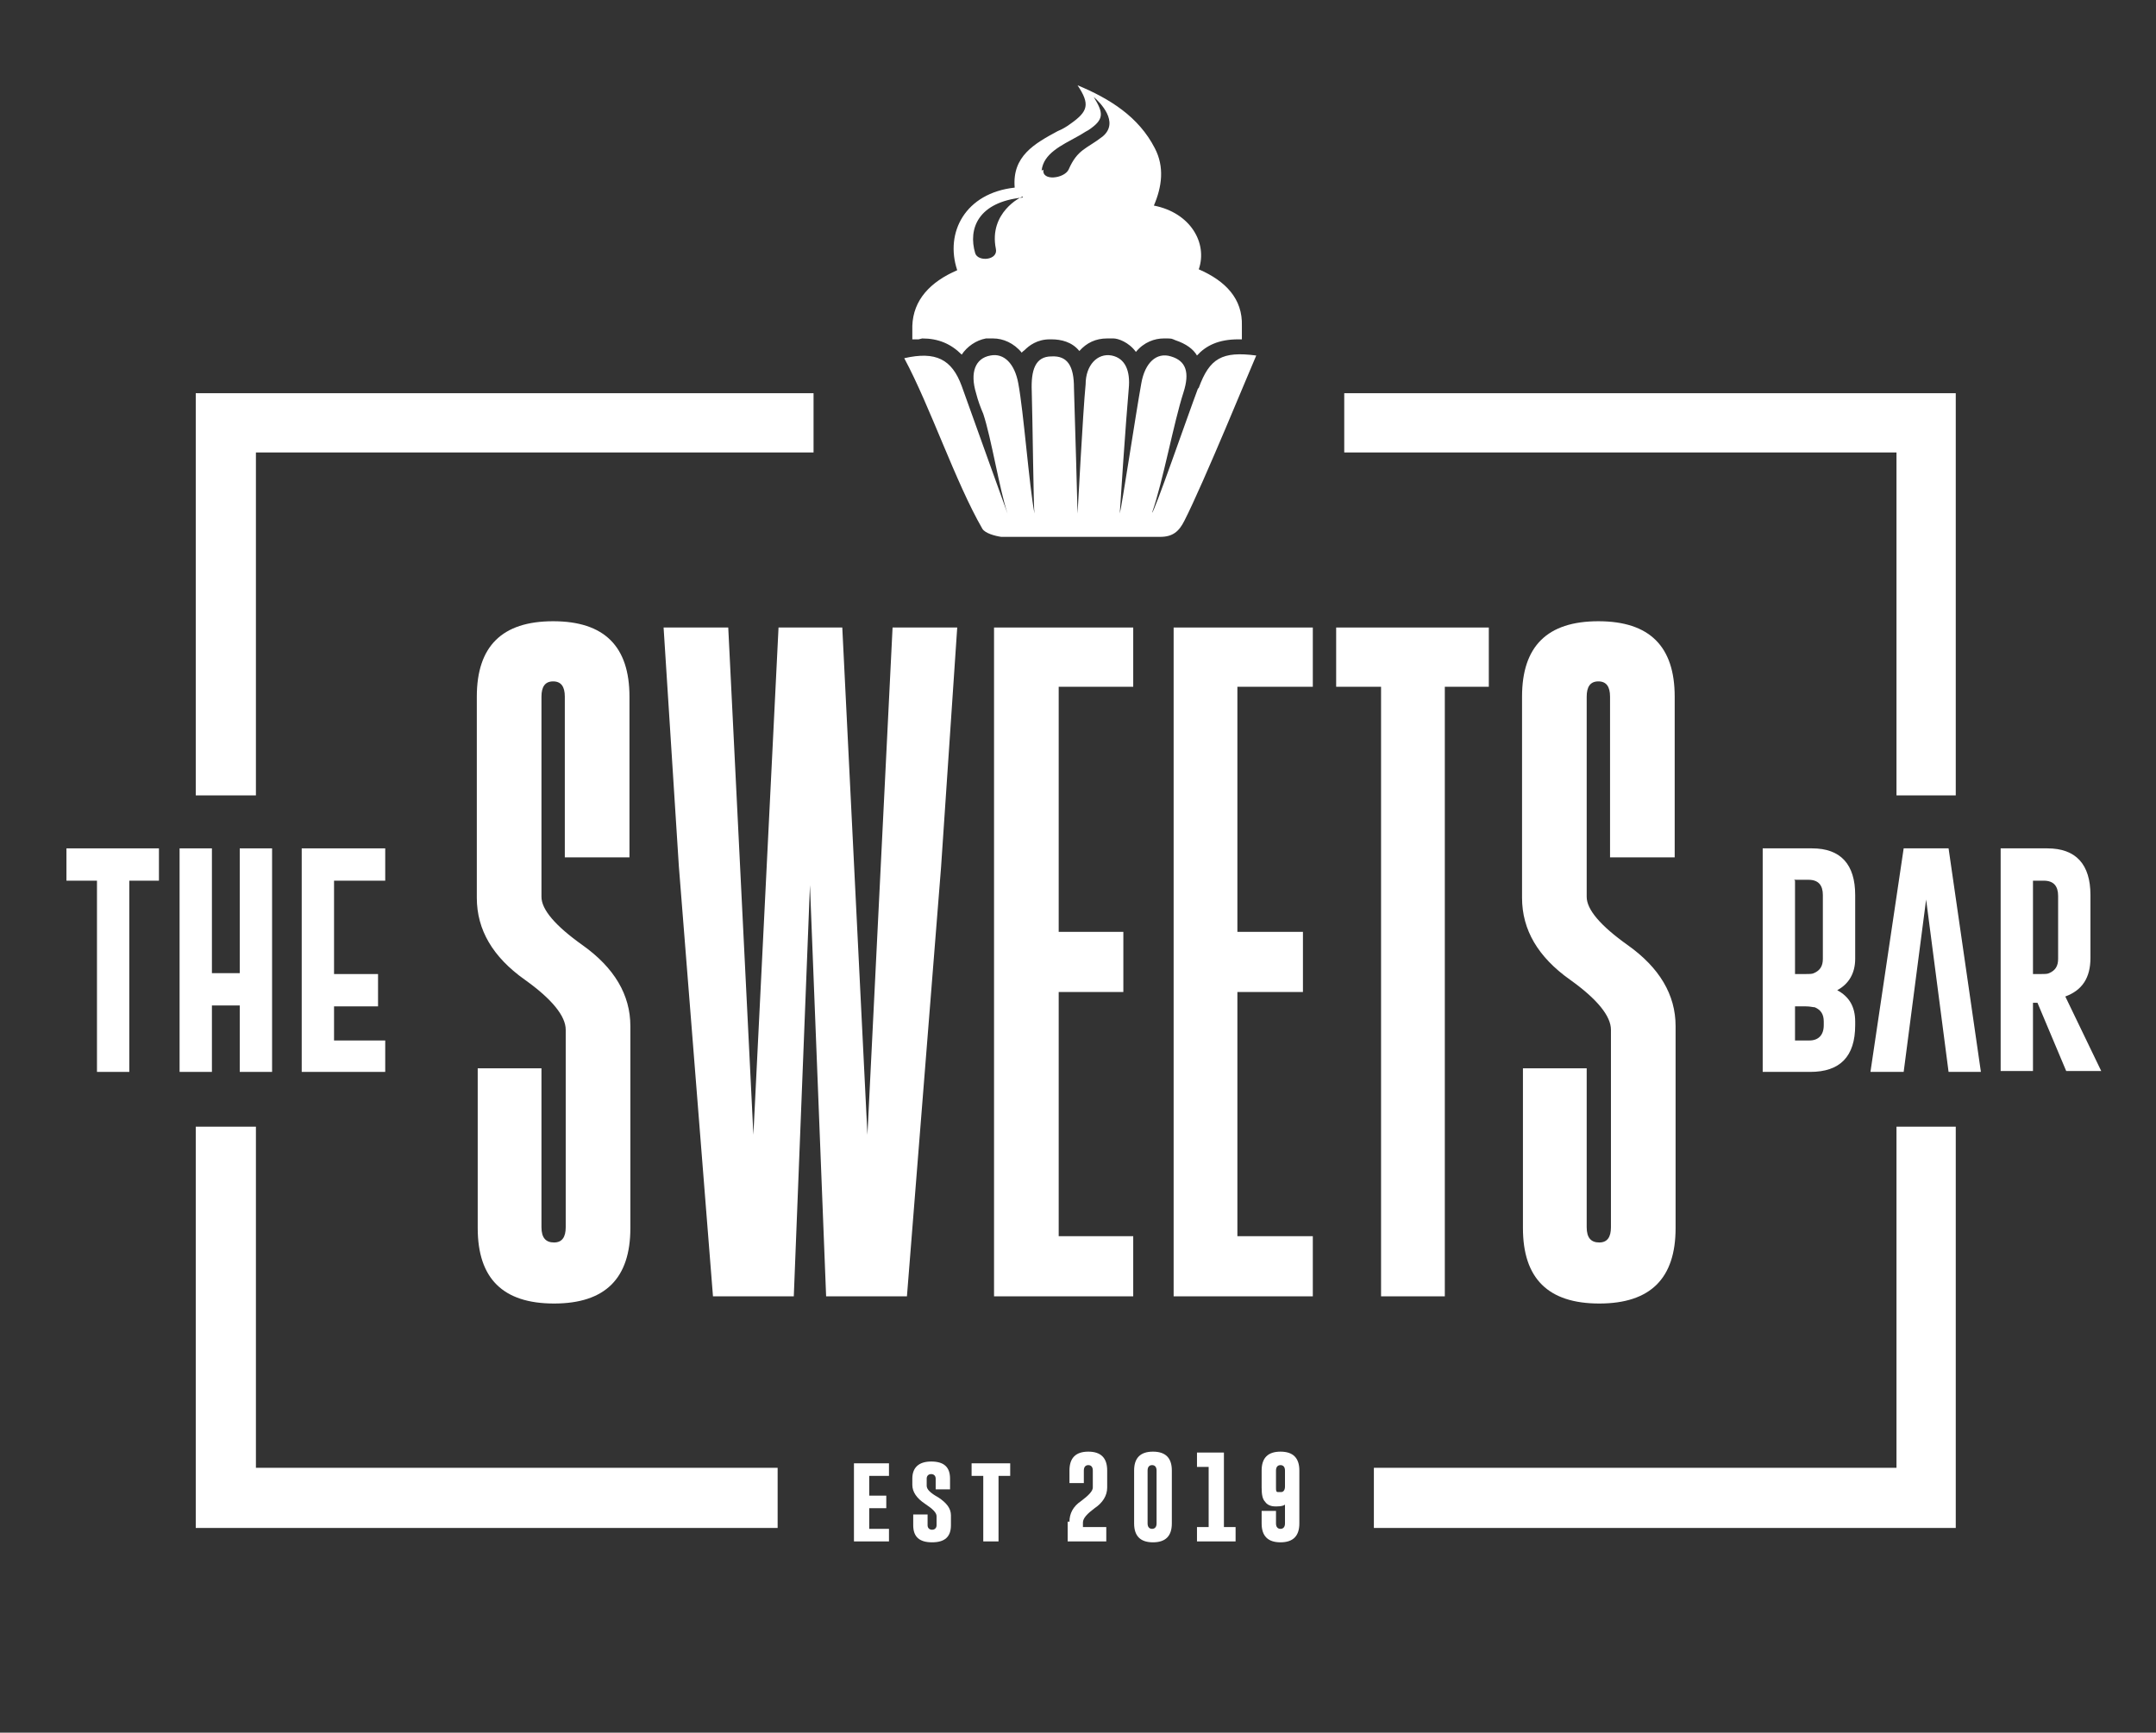 <?xml version="1.0" encoding="UTF-8"?>
<svg id="Layer_1" xmlns="http://www.w3.org/2000/svg" version="1.1" viewBox="0 0 240.1 193">
  <rect x="0" y="0" width="240.1" height="193" fill="#333333" stroke="none"/>
  <!-- Generator: Adobe Illustrator 29.0.1, SVG Export Plug-In . SVG Version: 2.1.0 Build 192)  -->
  <defs>
    <style>
      .st0 {
        fill-rule: evenodd;
      }

      .st0, .st1 {
        fill: #fff;
      }
    </style>
  </defs>
  <path class="st1" d="M60.3,118.9v17.8c0,1.2.5,1.7,1.4,1.7s1.3-.6,1.3-1.7v-22c0-1.5-1.5-3.4-4.6-5.6-3.5-2.5-5.3-5.5-5.3-9.1v-22.4c0-5.6,2.8-8.4,8.5-8.4s8.5,2.8,8.5,8.4v17.9h-7.2v-17.9c0-1.1-.4-1.7-1.3-1.7h0c-.9,0-1.3.6-1.3,1.7v22.3c0,1.4,1.5,3.2,4.6,5.4,3.5,2.5,5.3,5.5,5.3,9v22.5c0,5.6-2.8,8.4-8.5,8.4-5.7,0-8.5-2.8-8.5-8.4v-17.8h7.1Z"/>
  <polygon class="st1" points="90.2 98.6 88.4 144.4 79.4 144.4 75.6 96.5 73.9 69.9 81.1 69.9 83.9 126.4 86.7 69.9 93.8 69.9 96.6 126.4 99.4 69.9 106.6 69.9 104.8 96.6 101 144.4 92 144.4 90.2 98.6"/>
  <polygon class="st1" points="110.7 69.9 126.2 69.9 126.2 76.5 117.9 76.5 117.9 103.8 125.1 103.8 125.1 110.5 117.9 110.5 117.9 137.7 126.2 137.7 126.2 144.4 110.7 144.4 110.7 69.9"/>
  <polygon class="st1" points="130.7 69.9 146.2 69.9 146.2 76.5 137.8 76.5 137.8 103.8 145.1 103.8 145.1 110.5 137.8 110.5 137.8 137.7 146.2 137.7 146.2 144.4 130.7 144.4 130.7 69.9"/>
  <polygon class="st1" points="165.8 69.9 165.8 76.5 160.9 76.5 160.9 144.4 153.8 144.4 153.8 76.5 148.8 76.5 148.8 69.9 165.8 69.9"/>
  <path class="st1" d="M176.7,118.9v17.8c0,1.2.5,1.7,1.4,1.7s1.3-.6,1.3-1.7v-22c0-1.5-1.5-3.4-4.6-5.6-3.5-2.5-5.3-5.5-5.3-9.1v-22.4c0-5.6,2.8-8.4,8.5-8.4s8.5,2.8,8.5,8.4v17.9h-7.2v-17.9c0-1.1-.4-1.7-1.3-1.7h0c-.9,0-1.3.6-1.3,1.7v22.3c0,1.4,1.5,3.2,4.6,5.4,3.5,2.5,5.3,5.5,5.3,9v22.5c0,5.6-2.8,8.4-8.5,8.4-5.7,0-8.5-2.8-8.5-8.4v-17.8h7.1Z"/>
  <polygon class="st1" points="17.7 94.5 17.7 98.1 14.4 98.1 14.4 119.4 10.8 119.4 10.8 98.1 7.4 98.1 7.4 94.5 17.7 94.5"/>
  <polygon class="st1" points="20 94.5 23.6 94.5 23.6 108.4 26.7 108.4 26.7 94.5 30.3 94.5 30.3 119.4 26.7 119.4 26.7 112 23.6 112 23.6 119.4 20 119.4 20 94.5"/>
  <polygon class="st1" points="33.6 94.5 42.9 94.5 42.9 98.1 37.2 98.1 37.2 108.5 42.1 108.5 42.1 112.1 37.2 112.1 37.2 115.9 42.9 115.9 42.9 119.4 33.6 119.4 33.6 94.5"/>
  <path class="st1" d="M196.3,94.5h5.5c3.2,0,4.8,1.8,4.8,5.2v7.1c0,1.6-.7,2.8-2,3.5,1.3.7,2,1.8,2,3.5v.4c0,3.5-1.7,5.2-5,5.2h-5.3v-24.9ZM199.9,98.1v10.4h1.1c.5,0,.8,0,1-.1.7-.3,1-.8,1-1.6v-7.1c0-1.1-.5-1.7-1.6-1.7h-1.6ZM199.9,112.1v3.8h1.6c1,0,1.6-.6,1.6-1.7v-.4c0-.8-.3-1.3-1-1.6-.2,0-.5-.1-1-.1h-1.1Z"/>
  <polygon class="st1" points="214.5 100.2 212 119.4 208.3 119.4 212 94.5 217 94.5 220.6 119.4 217 119.4 214.5 100.2"/>
  <path class="st1" d="M222.8,94.5h5.2c3.2,0,4.8,1.8,4.8,5.2v7c0,2.2-.9,3.6-2.8,4.3l4,8.3h-3.9l-3.2-7.6h-.5v7.6h-3.6v-24.9ZM226.4,98.1v10.4h.8c.5,0,.8,0,1-.1.7-.3,1-.8,1-1.6v-7c0-1.1-.5-1.7-1.6-1.7h-1.3Z"/>
  <polygon class="st1" points="95.1 163 99 163 99 164.4 96.8 164.4 96.8 166.6 98.7 166.6 98.7 168 96.8 168 96.8 170.3 99 170.3 99 171.7 95.1 171.7 95.1 163"/>
  <path class="st1" d="M101.6,164.7c0-1.2.7-1.9,2.1-1.9s2.1.6,2.1,1.9v1.2h-1.6v-1.2c0-.3-.2-.5-.5-.5h0c-.3,0-.5.2-.5.5v.8c0,.4.4.8,1.3,1.3.9.6,1.4,1.2,1.4,2v1.1c0,1.3-.7,1.9-2.1,1.9-1.4,0-2.1-.6-2.1-1.9v-1.2h1.6v1.2c0,.3.2.5.5.5s.5-.2.5-.5v-1c0-.4-.4-.8-1.3-1.4-.9-.6-1.4-1.3-1.4-2.1v-.8Z"/>
  <polygon class="st1" points="112.5 163 112.5 164.4 111.2 164.4 111.2 171.7 109.5 171.7 109.5 164.4 108.2 164.4 108.2 163 112.5 163"/>
  <path class="st1" d="M119.1,169.5c0-.9.4-1.7,1.3-2.3.8-.6,1.3-1.1,1.3-1.5v-1.9c0-.4-.2-.6-.5-.6h0c-.3,0-.5.2-.5.6v1.4h-1.6v-1.4c0-1.4.7-2.1,2.1-2.1s2.1.7,2.1,2.1v1.9c0,.9-.5,1.7-1.4,2.3-.8.6-1.3,1.1-1.3,1.6v.5h2.6v1.6h-4.3v-2.2Z"/>
  <path class="st1" d="M130.5,169.7c0,1.4-.7,2.1-2.1,2.1s-2.1-.7-2.1-2.1v-5.9c0-1.4.7-2.1,2.1-2.1s2.1.7,2.1,2.1v5.9ZM128.8,163.8c0-.4-.2-.6-.5-.6h0c-.3,0-.5.2-.5.6v5.9c0,.4.2.6.5.6s.5-.2.5-.6v-5.9Z"/>
  <polygon class="st1" points="136.3 161.8 136.3 170.1 137.6 170.1 137.6 171.7 133.3 171.7 133.3 170.1 134.6 170.1 134.6 163.4 133.3 163.4 133.3 161.8 136.3 161.8"/>
  <path class="st1" d="M140.5,163.8c0-1.4.7-2.1,2.1-2.1,1.4,0,2.1.7,2.1,2.1v5.9c0,1.4-.7,2.1-2.1,2.1s-2.1-.7-2.1-2.1v-1.4h1.6v1.4c0,.4.2.6.5.6h0c.3,0,.5-.2.5-.6v-2.1c-.1.1-.4.2-.9.2s-.1,0-.2,0c-.5,0-.9-.2-1.1-.5-.3-.3-.4-.8-.4-1.6v-1.9ZM143.1,163.8c0-.4-.2-.6-.5-.6s-.5.2-.5.6v1.9c0,.3,0,.5.2.5,0,0,.2,0,.3,0s0,0,.1,0c.2,0,.4-.2.4-.6v-1.9Z"/>
  <path class="st0" d="M133.4,43.3c-1.2,3.2-4.9,13.9-5.1,13.8,1.2-3.4,2.4-10,3.5-13.4.7-2.2.3-3.5-1.4-4-1.6-.5-2.9.7-3.3,3-.6,3.3-2.2,13.9-2.4,14.5,0-.2.7-10.6,1-13.9.2-2-.4-3.4-1.9-3.7-1.6-.3-2.9,1.1-2.9,3.2-.3,3-.9,14.6-.9,14.4,0-.3-.3-11-.4-14,0-2.4-.7-3.6-2.5-3.5-1.8,0-2.3,1.5-2.2,3.9.1,3.4.2,13.1.3,13.6,0,0,0,0,0,0,0,0,0,0,0,0-.6-3.2-1.2-11.3-1.8-14.5-.4-2.2-1.6-3.4-3.1-3.1-1.7.3-2.3,1.9-1.6,4.2.2.8.5,1.6.8,2.3.9,2.7,1.8,8.4,2.7,11.1,0,0-4-11.1-5.1-14.2-1.1-3-2.9-3.9-6.4-3.1,2.9,5.4,5.7,13.8,8.7,19,.3.5,1.4.8,2.1.9,5.9,0,11.8,0,17.7,0,1.4,0,2.1-.6,2.7-1.8,2.1-4.1,7.5-17.3,8-18.4-3.8-.5-5.2.3-6.4,3.6"/>
  <path class="st0" d="M102.7,37.7c1.8,0,3.2.6,4.4,1.8.6-.9,1.6-1.6,2.7-1.8.3,0,.5,0,.8,0,1.1,0,2.3.5,3.2,1.6,0-.1.2-.2.3-.3.5-.5,1.4-1.2,2.8-1.2,0,0,.2,0,.2,0,1.1,0,2.3.3,3.1,1.3.8-.9,1.8-1.4,3.1-1.4s.5,0,.7,0c.5,0,1.7.4,2.5,1.5.9-1.1,2.1-1.5,3.1-1.5s.8,0,1.3.2c1.2.4,2,1,2.4,1.7,1-1.1,2.4-1.8,4.6-1.8s.3,0,.4,0c0-.5,0-1,0-1.5.1-3-1.8-5-4.8-6.3,1-2.9-.9-6.3-5-7.1.9-2.1,1.2-4.3.1-6.4-1.8-3.5-5-5.5-8.6-7,1.4,2.1,1.2,2.9-.8,4.3-.4.3-.9.6-1.4.8-2.6,1.4-5.1,2.8-4.8,6.3-5.5.6-7.8,5-6.4,9.2-3,1.3-4.9,3.3-5,6.2,0,.5,0,1,0,1.5.2,0,.5,0,.7,0M116,19c.2-1.9,2.2-2.8,4-3.8.4-.2.8-.5,1.2-.7,1.8-1.2,1.7-1.9.6-3.7.7.6,2.9,2.8,1,4.4-1.8,1.4-2.8,1.4-3.8,3.7-.5,1-3,1.3-2.8,0M113.9,21.9s0,0,0,0c0,0,0,0,0,0-.2,0-3.8,1.8-3,5.8.3,1.3-2,1.5-2.3.5-.8-2.7.3-5.7,5.3-6.2"/>
  <polygon class="st1" points="28.5 88.6 21.8 88.6 21.8 43.8 90.6 43.8 90.6 50.4 28.5 50.4 28.5 88.6"/>
  <polygon class="st1" points="86.6 170.2 21.8 170.2 21.8 125.5 28.5 125.5 28.5 163.5 86.6 163.5 86.6 170.2"/>
  <polygon class="st1" points="217.8 170.2 153 170.2 153 163.5 211.2 163.5 211.2 125.5 217.8 125.5 217.8 170.2"/>
  <polygon class="st1" points="217.8 88.6 211.2 88.6 211.2 50.4 149.7 50.4 149.7 43.8 217.8 43.8 217.8 88.6"/>
</svg>